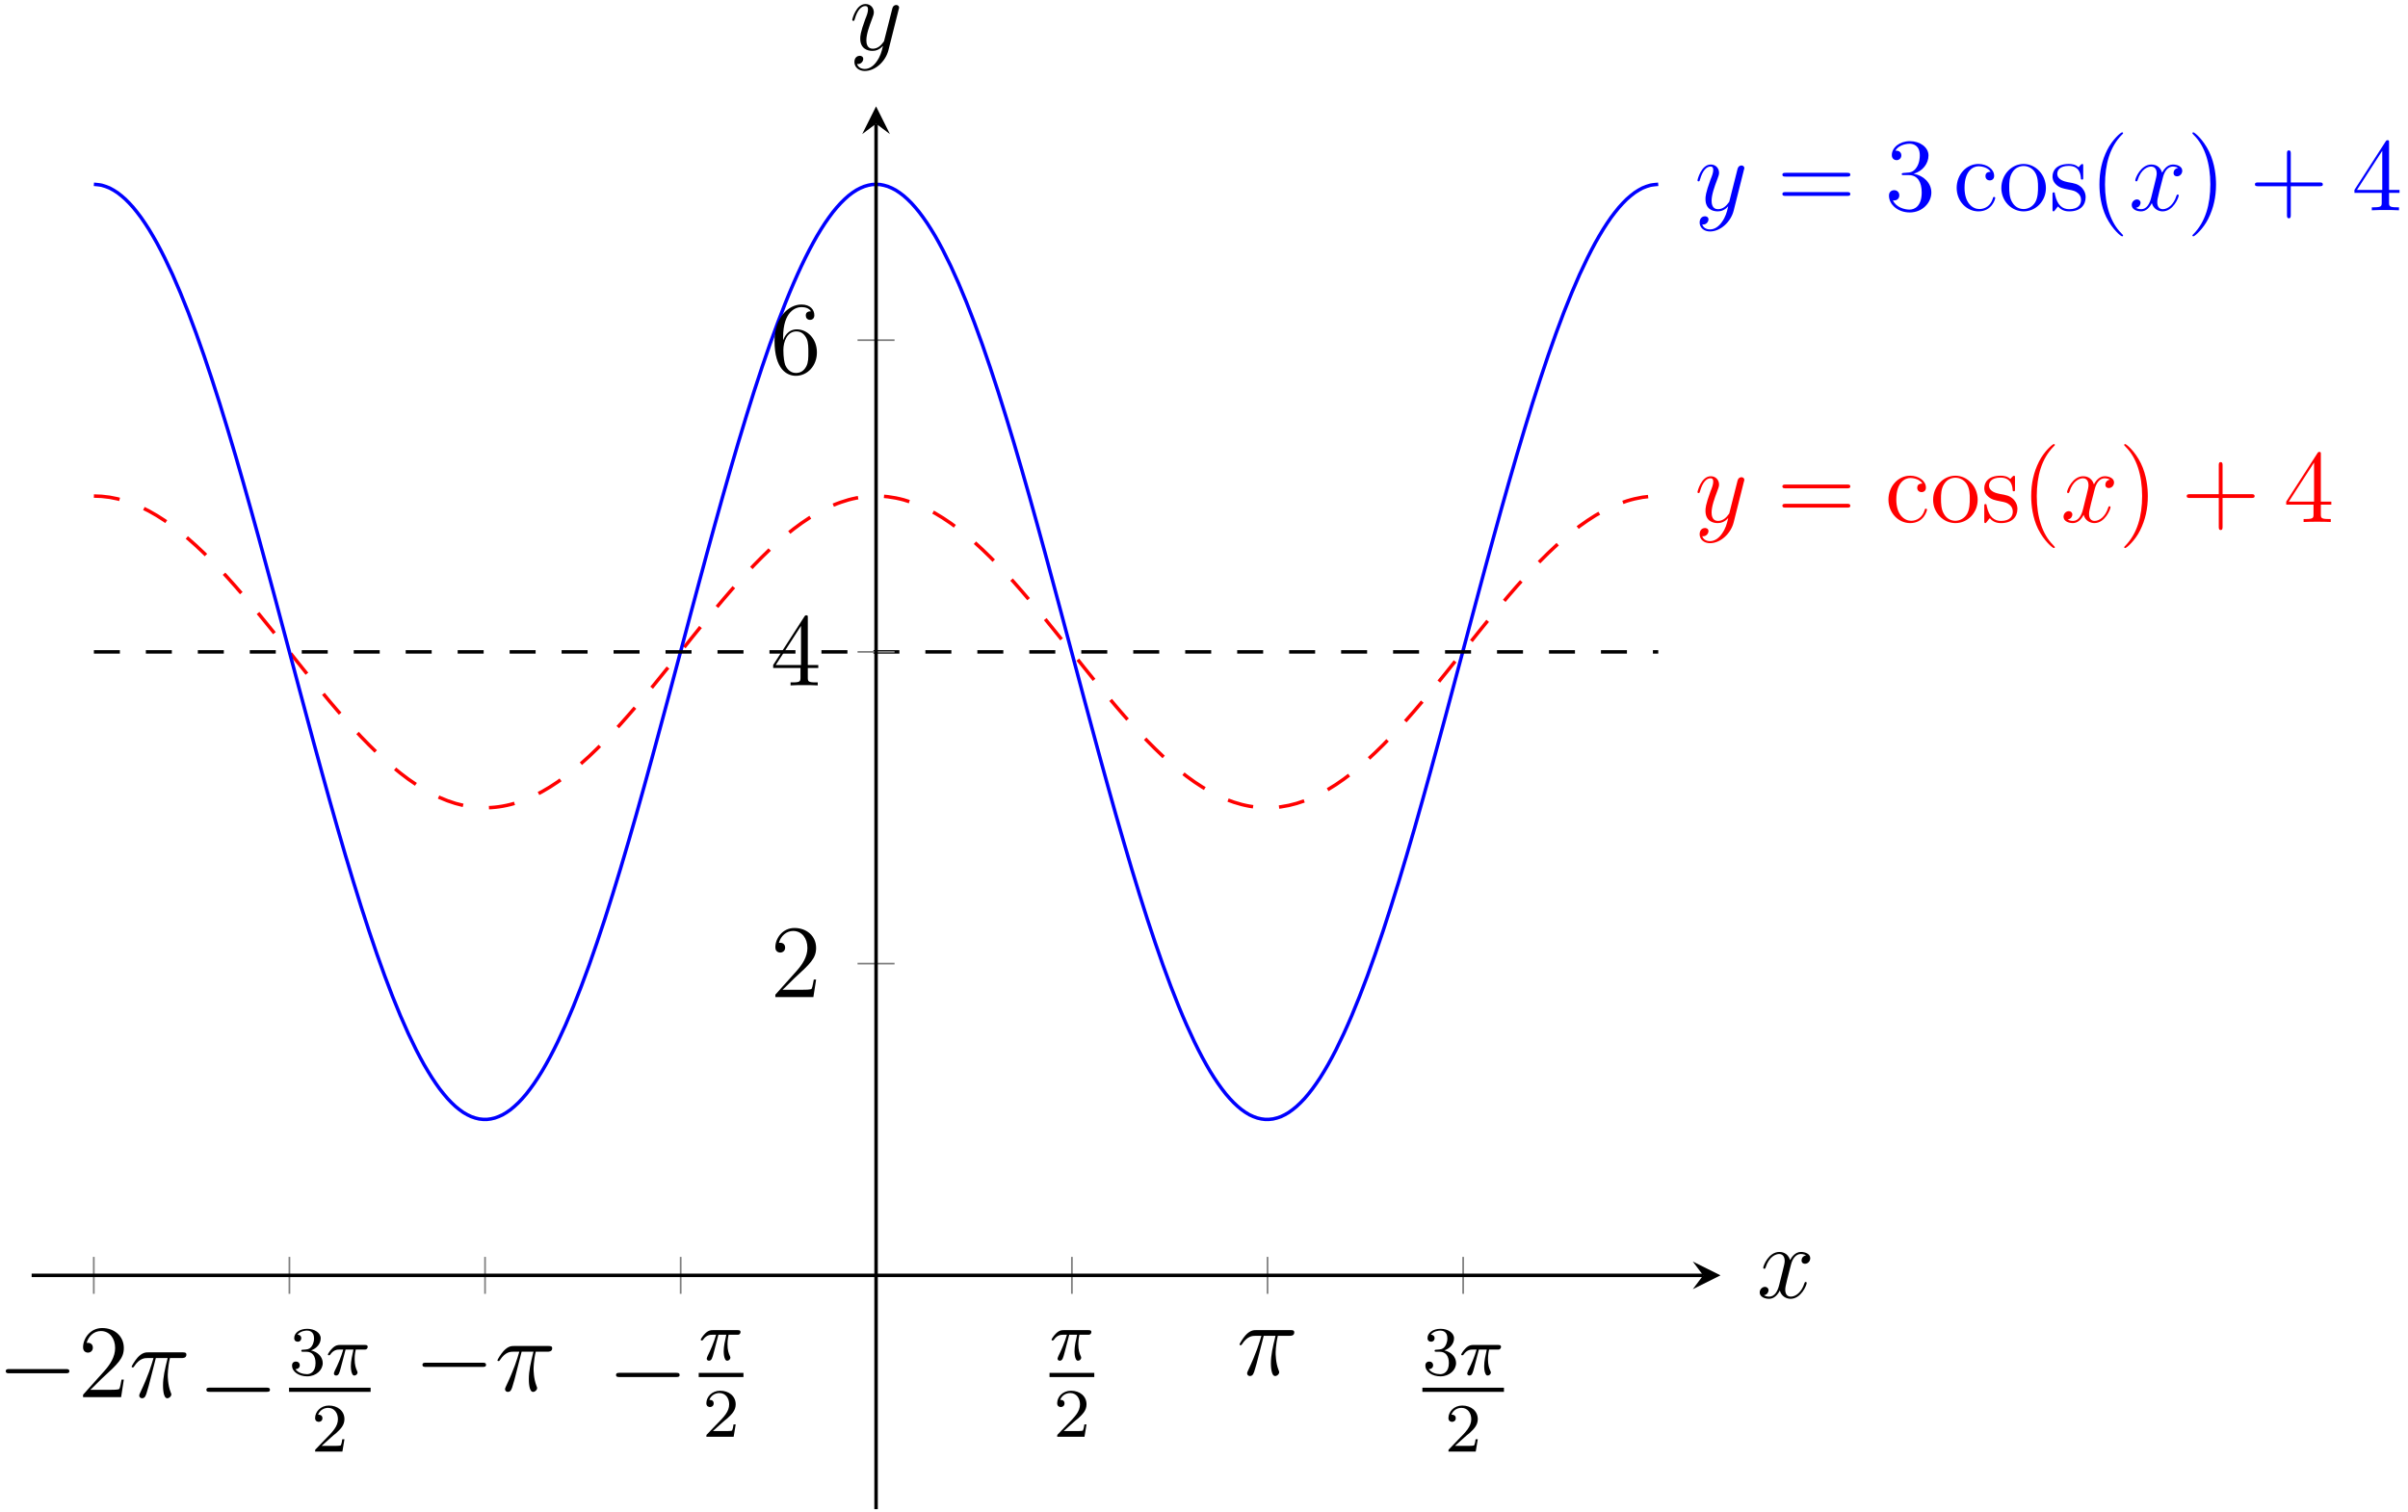 <?xml version="1.0" encoding="UTF-8"?>
<svg xmlns="http://www.w3.org/2000/svg" xmlns:xlink="http://www.w3.org/1999/xlink" width="277pt" height="174pt" viewBox="0 0 277 174" version="1.1">
<defs>
<g>
<symbol overflow="visible" id="glyph0-0">
<path style="stroke:none;" d=""/>
</symbol>
<symbol overflow="visible" id="glyph0-1">
<path style="stroke:none;" d="M 3.141 1.344 C 2.828 1.797 2.359 2.203 1.766 2.203 C 1.625 2.203 1.047 2.172 0.875 1.625 C 0.906 1.641 0.969 1.641 0.984 1.641 C 1.344 1.641 1.594 1.328 1.594 1.047 C 1.594 0.781 1.359 0.688 1.188 0.688 C 0.984 0.688 0.578 0.828 0.578 1.406 C 0.578 2.016 1.094 2.438 1.766 2.438 C 2.969 2.438 4.172 1.344 4.5 0.016 L 5.672 -4.656 C 5.688 -4.703 5.719 -4.781 5.719 -4.859 C 5.719 -5.031 5.562 -5.156 5.391 -5.156 C 5.281 -5.156 5.031 -5.109 4.938 -4.75 L 4.047 -1.234 C 4 -1.016 4 -0.984 3.891 -0.859 C 3.656 -0.531 3.266 -0.125 2.688 -0.125 C 2.016 -0.125 1.953 -0.781 1.953 -1.094 C 1.953 -1.781 2.281 -2.703 2.609 -3.562 C 2.734 -3.906 2.812 -4.078 2.812 -4.312 C 2.812 -4.812 2.453 -5.266 1.859 -5.266 C 0.766 -5.266 0.328 -3.531 0.328 -3.438 C 0.328 -3.391 0.375 -3.328 0.453 -3.328 C 0.562 -3.328 0.578 -3.375 0.625 -3.547 C 0.906 -4.547 1.359 -5.031 1.828 -5.031 C 1.938 -5.031 2.141 -5.031 2.141 -4.641 C 2.141 -4.328 2.016 -3.984 1.828 -3.531 C 1.25 -1.953 1.25 -1.562 1.25 -1.281 C 1.25 -0.141 2.062 0.125 2.656 0.125 C 3 0.125 3.438 0.016 3.844 -0.438 L 3.859 -0.422 C 3.688 0.281 3.562 0.75 3.141 1.344 Z M 3.141 1.344 "/>
</symbol>
<symbol overflow="visible" id="glyph0-2">
<path style="stroke:none;" d="M 5.672 -4.875 C 5.281 -4.812 5.141 -4.516 5.141 -4.297 C 5.141 -4 5.359 -3.906 5.531 -3.906 C 5.891 -3.906 6.141 -4.219 6.141 -4.547 C 6.141 -5.047 5.562 -5.266 5.062 -5.266 C 4.344 -5.266 3.938 -4.547 3.828 -4.328 C 3.547 -5.219 2.812 -5.266 2.594 -5.266 C 1.375 -5.266 0.734 -3.703 0.734 -3.438 C 0.734 -3.391 0.781 -3.328 0.859 -3.328 C 0.953 -3.328 0.984 -3.406 1 -3.453 C 1.406 -4.781 2.219 -5.031 2.562 -5.031 C 3.094 -5.031 3.203 -4.531 3.203 -4.25 C 3.203 -3.984 3.125 -3.703 2.984 -3.125 L 2.578 -1.5 C 2.406 -0.781 2.062 -0.125 1.422 -0.125 C 1.359 -0.125 1.062 -0.125 0.812 -0.281 C 1.25 -0.359 1.344 -0.719 1.344 -0.859 C 1.344 -1.094 1.156 -1.25 0.938 -1.25 C 0.641 -1.25 0.328 -0.984 0.328 -0.609 C 0.328 -0.109 0.891 0.125 1.406 0.125 C 1.984 0.125 2.391 -0.328 2.641 -0.828 C 2.828 -0.125 3.438 0.125 3.875 0.125 C 5.094 0.125 5.734 -1.453 5.734 -1.703 C 5.734 -1.766 5.688 -1.812 5.625 -1.812 C 5.516 -1.812 5.5 -1.75 5.469 -1.656 C 5.141 -0.609 4.453 -0.125 3.906 -0.125 C 3.484 -0.125 3.266 -0.438 3.266 -0.922 C 3.266 -1.188 3.312 -1.375 3.5 -2.156 L 3.922 -3.797 C 4.094 -4.5 4.5 -5.031 5.062 -5.031 C 5.078 -5.031 5.422 -5.031 5.672 -4.875 Z M 5.672 -4.875 "/>
</symbol>
<symbol overflow="visible" id="glyph0-3">
<path style="stroke:none;" d="M 3.094 -4.5 L 4.453 -4.5 C 4.125 -3.172 3.922 -2.297 3.922 -1.344 C 3.922 -1.172 3.922 0.125 4.406 0.125 C 4.656 0.125 4.875 -0.109 4.875 -0.312 C 4.875 -0.375 4.875 -0.391 4.797 -0.578 C 4.469 -1.406 4.469 -2.422 4.469 -2.516 C 4.469 -2.578 4.469 -3.438 4.719 -4.5 L 6.062 -4.5 C 6.219 -4.5 6.609 -4.5 6.609 -4.891 C 6.609 -5.156 6.391 -5.156 6.172 -5.156 L 2.234 -5.156 C 1.953 -5.156 1.547 -5.156 1 -4.562 C 0.688 -4.219 0.312 -3.578 0.312 -3.516 C 0.312 -3.438 0.375 -3.422 0.438 -3.422 C 0.531 -3.422 0.531 -3.453 0.594 -3.531 C 1.219 -4.5 1.844 -4.5 2.141 -4.5 L 2.828 -4.5 C 2.562 -3.609 2.266 -2.562 1.281 -0.484 C 1.188 -0.281 1.188 -0.266 1.188 -0.188 C 1.188 0.062 1.406 0.125 1.5 0.125 C 1.859 0.125 1.953 -0.188 2.094 -0.688 C 2.281 -1.297 2.281 -1.328 2.406 -1.812 Z M 3.094 -4.5 "/>
</symbol>
<symbol overflow="visible" id="glyph1-0">
<path style="stroke:none;" d=""/>
</symbol>
<symbol overflow="visible" id="glyph1-1">
<path style="stroke:none;" d="M 8.062 -3.875 C 8.234 -3.875 8.453 -3.875 8.453 -4.094 C 8.453 -4.312 8.25 -4.312 8.062 -4.312 L 1.031 -4.312 C 0.859 -4.312 0.641 -4.312 0.641 -4.094 C 0.641 -3.875 0.844 -3.875 1.031 -3.875 Z M 8.062 -1.656 C 8.234 -1.656 8.453 -1.656 8.453 -1.859 C 8.453 -2.094 8.25 -2.094 8.062 -2.094 L 1.031 -2.094 C 0.859 -2.094 0.641 -2.094 0.641 -1.875 C 0.641 -1.656 0.844 -1.656 1.031 -1.656 Z M 8.062 -1.656 "/>
</symbol>
<symbol overflow="visible" id="glyph1-2">
<path style="stroke:none;" d="M 4.328 -4.422 C 4.188 -4.422 3.734 -4.422 3.734 -3.938 C 3.734 -3.641 3.938 -3.438 4.234 -3.438 C 4.5 -3.438 4.734 -3.609 4.734 -3.953 C 4.734 -4.75 3.891 -5.328 2.922 -5.328 C 1.531 -5.328 0.422 -4.094 0.422 -2.578 C 0.422 -1.047 1.562 0.125 2.922 0.125 C 4.5 0.125 4.859 -1.312 4.859 -1.422 C 4.859 -1.531 4.766 -1.531 4.734 -1.531 C 4.625 -1.531 4.609 -1.5 4.578 -1.344 C 4.312 -0.5 3.672 -0.141 3.031 -0.141 C 2.297 -0.141 1.328 -0.781 1.328 -2.594 C 1.328 -4.578 2.344 -5.062 2.938 -5.062 C 3.391 -5.062 4.047 -4.891 4.328 -4.422 Z M 4.328 -4.422 "/>
</symbol>
<symbol overflow="visible" id="glyph1-3">
<path style="stroke:none;" d="M 5.484 -2.562 C 5.484 -4.094 4.312 -5.328 2.922 -5.328 C 1.5 -5.328 0.359 -4.062 0.359 -2.562 C 0.359 -1.031 1.547 0.125 2.922 0.125 C 4.328 0.125 5.484 -1.047 5.484 -2.562 Z M 2.922 -0.141 C 2.484 -0.141 1.953 -0.328 1.609 -0.922 C 1.281 -1.453 1.266 -2.156 1.266 -2.672 C 1.266 -3.125 1.266 -3.844 1.641 -4.391 C 1.969 -4.906 2.5 -5.094 2.922 -5.094 C 3.375 -5.094 3.891 -4.875 4.203 -4.406 C 4.578 -3.859 4.578 -3.109 4.578 -2.672 C 4.578 -2.25 4.578 -1.5 4.266 -0.938 C 3.938 -0.375 3.375 -0.141 2.922 -0.141 Z M 2.922 -0.141 "/>
</symbol>
<symbol overflow="visible" id="glyph1-4">
<path style="stroke:none;" d="M 3.922 -5.062 C 3.922 -5.266 3.922 -5.328 3.797 -5.328 C 3.703 -5.328 3.484 -5.062 3.391 -4.953 C 3.031 -5.266 2.656 -5.328 2.266 -5.328 C 0.828 -5.328 0.391 -4.547 0.391 -3.891 C 0.391 -3.75 0.391 -3.328 0.844 -2.922 C 1.234 -2.578 1.641 -2.5 2.188 -2.391 C 2.844 -2.266 3 -2.219 3.297 -1.984 C 3.516 -1.812 3.672 -1.547 3.672 -1.203 C 3.672 -0.688 3.375 -0.125 2.312 -0.125 C 1.531 -0.125 0.953 -0.578 0.688 -1.766 C 0.641 -1.984 0.641 -2 0.641 -2.016 C 0.609 -2.062 0.562 -2.062 0.531 -2.062 C 0.391 -2.062 0.391 -2 0.391 -1.781 L 0.391 -0.156 C 0.391 0.062 0.391 0.125 0.516 0.125 C 0.578 0.125 0.578 0.109 0.781 -0.141 C 0.844 -0.234 0.844 -0.25 1.031 -0.438 C 1.484 0.125 2.125 0.125 2.328 0.125 C 3.578 0.125 4.203 -0.578 4.203 -1.516 C 4.203 -2.156 3.812 -2.547 3.703 -2.656 C 3.281 -3.031 2.953 -3.094 2.156 -3.234 C 1.812 -3.312 0.938 -3.484 0.938 -4.203 C 0.938 -4.562 1.188 -5.109 2.266 -5.109 C 3.562 -5.109 3.641 -4 3.656 -3.641 C 3.672 -3.531 3.75 -3.531 3.797 -3.531 C 3.922 -3.531 3.922 -3.594 3.922 -3.812 Z M 3.922 -5.062 "/>
</symbol>
<symbol overflow="visible" id="glyph1-5">
<path style="stroke:none;" d="M 3.891 2.906 C 3.891 2.875 3.891 2.844 3.688 2.641 C 2.484 1.438 1.812 -0.531 1.812 -2.969 C 1.812 -5.297 2.375 -7.297 3.766 -8.703 C 3.891 -8.812 3.891 -8.828 3.891 -8.875 C 3.891 -8.938 3.828 -8.969 3.781 -8.969 C 3.625 -8.969 2.641 -8.109 2.062 -6.938 C 1.453 -5.719 1.172 -4.453 1.172 -2.969 C 1.172 -1.906 1.344 -0.484 1.953 0.781 C 2.672 2.219 3.641 3 3.781 3 C 3.828 3 3.891 2.969 3.891 2.906 Z M 3.891 2.906 "/>
</symbol>
<symbol overflow="visible" id="glyph1-6">
<path style="stroke:none;" d="M 3.375 -2.969 C 3.375 -3.891 3.25 -5.359 2.578 -6.75 C 1.875 -8.188 0.891 -8.969 0.766 -8.969 C 0.719 -8.969 0.656 -8.938 0.656 -8.875 C 0.656 -8.828 0.656 -8.812 0.859 -8.609 C 2.062 -7.406 2.719 -5.422 2.719 -2.984 C 2.719 -0.672 2.156 1.328 0.781 2.734 C 0.656 2.844 0.656 2.875 0.656 2.906 C 0.656 2.969 0.719 3 0.766 3 C 0.922 3 1.906 2.141 2.484 0.969 C 3.094 -0.25 3.375 -1.547 3.375 -2.969 Z M 3.375 -2.969 "/>
</symbol>
<symbol overflow="visible" id="glyph1-7">
<path style="stroke:none;" d="M 4.766 -2.766 L 8.062 -2.766 C 8.234 -2.766 8.453 -2.766 8.453 -2.969 C 8.453 -3.203 8.25 -3.203 8.062 -3.203 L 4.766 -3.203 L 4.766 -6.5 C 4.766 -6.672 4.766 -6.891 4.547 -6.891 C 4.328 -6.891 4.328 -6.688 4.328 -6.5 L 4.328 -3.203 L 1.031 -3.203 C 0.859 -3.203 0.641 -3.203 0.641 -2.984 C 0.641 -2.766 0.844 -2.766 1.031 -2.766 L 4.328 -2.766 L 4.328 0.531 C 4.328 0.703 4.328 0.922 4.547 0.922 C 4.766 0.922 4.766 0.719 4.766 0.531 Z M 4.766 -2.766 "/>
</symbol>
<symbol overflow="visible" id="glyph1-8">
<path style="stroke:none;" d="M 4.312 -7.781 C 4.312 -8.016 4.312 -8.062 4.141 -8.062 C 4.047 -8.062 4.016 -8.062 3.922 -7.922 L 0.328 -2.344 L 0.328 -2 L 3.469 -2 L 3.469 -0.906 C 3.469 -0.469 3.438 -0.344 2.562 -0.344 L 2.328 -0.344 L 2.328 0 C 2.609 -0.031 3.547 -0.031 3.891 -0.031 C 4.219 -0.031 5.172 -0.031 5.453 0 L 5.453 -0.344 L 5.219 -0.344 C 4.344 -0.344 4.312 -0.469 4.312 -0.906 L 4.312 -2 L 5.516 -2 L 5.516 -2.344 L 4.312 -2.344 Z M 3.531 -6.844 L 3.531 -2.344 L 0.625 -2.344 Z M 3.531 -6.844 "/>
</symbol>
<symbol overflow="visible" id="glyph1-9">
<path style="stroke:none;" d="M 2.203 -4.297 C 2 -4.281 1.953 -4.266 1.953 -4.156 C 1.953 -4.047 2.016 -4.047 2.219 -4.047 L 2.766 -4.047 C 3.797 -4.047 4.25 -3.203 4.25 -2.062 C 4.25 -0.484 3.438 -0.078 2.844 -0.078 C 2.266 -0.078 1.297 -0.344 0.938 -1.141 C 1.328 -1.078 1.672 -1.297 1.672 -1.719 C 1.672 -2.062 1.422 -2.312 1.094 -2.312 C 0.797 -2.312 0.484 -2.141 0.484 -1.688 C 0.484 -0.625 1.547 0.25 2.875 0.25 C 4.297 0.25 5.359 -0.844 5.359 -2.047 C 5.359 -3.141 4.469 -4 3.328 -4.203 C 4.359 -4.5 5.031 -5.375 5.031 -6.312 C 5.031 -7.25 4.047 -7.953 2.891 -7.953 C 1.703 -7.953 0.812 -7.219 0.812 -6.344 C 0.812 -5.875 1.188 -5.766 1.359 -5.766 C 1.609 -5.766 1.906 -5.953 1.906 -6.312 C 1.906 -6.688 1.609 -6.859 1.344 -6.859 C 1.281 -6.859 1.25 -6.859 1.219 -6.844 C 1.672 -7.656 2.797 -7.656 2.859 -7.656 C 3.25 -7.656 4.031 -7.484 4.031 -6.312 C 4.031 -6.078 4 -5.422 3.641 -4.906 C 3.281 -4.375 2.875 -4.344 2.562 -4.328 Z M 2.203 -4.297 "/>
</symbol>
<symbol overflow="visible" id="glyph1-10">
<path style="stroke:none;" d="M 5.266 -2.016 L 5 -2.016 C 4.953 -1.812 4.859 -1.141 4.75 -0.953 C 4.656 -0.844 3.984 -0.844 3.625 -0.844 L 1.406 -0.844 C 1.734 -1.125 2.469 -1.891 2.766 -2.172 C 4.594 -3.844 5.266 -4.469 5.266 -5.656 C 5.266 -7.031 4.172 -7.953 2.781 -7.953 C 1.406 -7.953 0.578 -6.766 0.578 -5.734 C 0.578 -5.125 1.109 -5.125 1.141 -5.125 C 1.406 -5.125 1.703 -5.312 1.703 -5.688 C 1.703 -6.031 1.484 -6.25 1.141 -6.25 C 1.047 -6.25 1.016 -6.25 0.984 -6.234 C 1.203 -7.047 1.859 -7.609 2.625 -7.609 C 3.641 -7.609 4.266 -6.75 4.266 -5.656 C 4.266 -4.641 3.688 -3.75 3 -2.984 L 0.578 -0.281 L 0.578 0 L 4.953 0 Z M 5.266 -2.016 "/>
</symbol>
<symbol overflow="visible" id="glyph1-11">
<path style="stroke:none;" d="M 1.469 -4.156 C 1.469 -7.188 2.938 -7.656 3.578 -7.656 C 4.016 -7.656 4.453 -7.531 4.672 -7.172 C 4.531 -7.172 4.078 -7.172 4.078 -6.688 C 4.078 -6.422 4.25 -6.188 4.562 -6.188 C 4.859 -6.188 5.062 -6.375 5.062 -6.719 C 5.062 -7.344 4.609 -7.953 3.578 -7.953 C 2.062 -7.953 0.484 -6.406 0.484 -3.781 C 0.484 -0.484 1.922 0.25 2.938 0.25 C 4.25 0.25 5.359 -0.891 5.359 -2.438 C 5.359 -4.031 4.25 -5.094 3.047 -5.094 C 1.984 -5.094 1.594 -4.172 1.469 -3.844 Z M 2.938 -0.078 C 2.188 -0.078 1.828 -0.734 1.719 -0.984 C 1.609 -1.297 1.5 -1.891 1.5 -2.719 C 1.5 -3.672 1.922 -4.859 3 -4.859 C 3.656 -4.859 4 -4.406 4.188 -4 C 4.375 -3.562 4.375 -2.969 4.375 -2.453 C 4.375 -1.844 4.375 -1.297 4.141 -0.844 C 3.844 -0.281 3.422 -0.078 2.938 -0.078 Z M 2.938 -0.078 "/>
</symbol>
<symbol overflow="visible" id="glyph2-0">
<path style="stroke:none;" d=""/>
</symbol>
<symbol overflow="visible" id="glyph2-1">
<path style="stroke:none;" d="M 7.875 -2.75 C 8.078 -2.75 8.297 -2.75 8.297 -2.984 C 8.297 -3.234 8.078 -3.234 7.875 -3.234 L 1.406 -3.234 C 1.203 -3.234 0.984 -3.234 0.984 -2.984 C 0.984 -2.75 1.203 -2.75 1.406 -2.75 Z M 7.875 -2.75 "/>
</symbol>
<symbol overflow="visible" id="glyph3-0">
<path style="stroke:none;" d=""/>
</symbol>
<symbol overflow="visible" id="glyph3-1">
<path style="stroke:none;" d="M 2.016 -2.656 C 2.641 -2.656 3.047 -2.203 3.047 -1.359 C 3.047 -0.359 2.484 -0.078 2.062 -0.078 C 1.625 -0.078 1.016 -0.234 0.734 -0.656 C 1.031 -0.656 1.234 -0.844 1.234 -1.094 C 1.234 -1.359 1.047 -1.531 0.781 -1.531 C 0.578 -1.531 0.344 -1.406 0.344 -1.078 C 0.344 -0.328 1.156 0.172 2.078 0.172 C 3.125 0.172 3.875 -0.562 3.875 -1.359 C 3.875 -2.031 3.344 -2.625 2.531 -2.812 C 3.156 -3.031 3.641 -3.562 3.641 -4.203 C 3.641 -4.844 2.922 -5.297 2.094 -5.297 C 1.234 -5.297 0.594 -4.844 0.594 -4.234 C 0.594 -3.938 0.781 -3.812 1 -3.812 C 1.25 -3.812 1.406 -3.984 1.406 -4.219 C 1.406 -4.516 1.141 -4.625 0.969 -4.625 C 1.312 -5.062 1.922 -5.094 2.062 -5.094 C 2.266 -5.094 2.875 -5.031 2.875 -4.203 C 2.875 -3.656 2.641 -3.312 2.531 -3.188 C 2.297 -2.938 2.109 -2.922 1.625 -2.891 C 1.469 -2.891 1.406 -2.875 1.406 -2.766 C 1.406 -2.656 1.484 -2.656 1.625 -2.656 Z M 2.016 -2.656 "/>
</symbol>
<symbol overflow="visible" id="glyph3-2">
<path style="stroke:none;" d="M 2.25 -1.625 C 2.375 -1.75 2.703 -2.016 2.844 -2.125 C 3.328 -2.578 3.797 -3.016 3.797 -3.734 C 3.797 -4.688 3 -5.297 2.016 -5.297 C 1.047 -5.297 0.422 -4.578 0.422 -3.859 C 0.422 -3.469 0.734 -3.422 0.844 -3.422 C 1.016 -3.422 1.266 -3.531 1.266 -3.844 C 1.266 -4.25 0.859 -4.25 0.766 -4.25 C 1 -4.844 1.531 -5.031 1.922 -5.031 C 2.656 -5.031 3.047 -4.406 3.047 -3.734 C 3.047 -2.906 2.469 -2.297 1.516 -1.344 L 0.516 -0.297 C 0.422 -0.219 0.422 -0.203 0.422 0 L 3.562 0 L 3.797 -1.422 L 3.547 -1.422 C 3.531 -1.266 3.469 -0.875 3.375 -0.719 C 3.328 -0.656 2.719 -0.656 2.594 -0.656 L 1.172 -0.656 Z M 2.25 -1.625 "/>
</symbol>
<symbol overflow="visible" id="glyph4-0">
<path style="stroke:none;" d=""/>
</symbol>
<symbol overflow="visible" id="glyph4-1">
<path style="stroke:none;" d="M 2.266 -2.906 L 3.172 -2.906 C 3.016 -2.188 2.875 -1.594 2.875 -1 C 2.875 -0.953 2.875 -0.609 2.953 -0.312 C 3.062 0.016 3.141 0.078 3.281 0.078 C 3.453 0.078 3.641 -0.078 3.641 -0.266 C 3.641 -0.312 3.641 -0.328 3.609 -0.406 C 3.438 -0.766 3.312 -1.156 3.312 -1.812 C 3.312 -1.984 3.312 -2.328 3.438 -2.906 L 4.406 -2.906 C 4.531 -2.906 4.609 -2.906 4.688 -2.969 C 4.797 -3.062 4.812 -3.156 4.812 -3.219 C 4.812 -3.438 4.609 -3.438 4.484 -3.438 L 1.609 -3.438 C 1.438 -3.438 1.125 -3.438 0.734 -3.047 C 0.453 -2.766 0.234 -2.406 0.234 -2.344 C 0.234 -2.266 0.281 -2.25 0.344 -2.25 C 0.438 -2.25 0.453 -2.266 0.5 -2.328 C 0.891 -2.906 1.359 -2.906 1.531 -2.906 L 2 -2.906 C 1.766 -2.062 1.344 -1.094 1.047 -0.516 C 1 -0.391 0.922 -0.234 0.922 -0.172 C 0.922 0 1.047 0.078 1.172 0.078 C 1.484 0.078 1.562 -0.219 1.734 -0.875 Z M 2.266 -2.906 "/>
</symbol>
</g>
</defs>
<g id="surface1">
<path style="fill:none;stroke-width:0.399;stroke-linecap:butt;stroke-linejoin:miter;stroke:rgb(100%,0%,0%);stroke-opacity:1;stroke-dasharray:2.989,2.989;stroke-miterlimit:10;" d="M 7.162 116.558 C 7.162 116.558 7.814 116.542 8.064 116.523 C 8.314 116.503 8.716 116.456 8.97 116.417 C 9.22 116.378 9.623 116.296 9.873 116.237 C 10.123 116.179 10.525 116.069 10.779 115.991 C 11.029 115.913 11.431 115.769 11.681 115.671 C 11.931 115.577 12.334 115.401 12.588 115.288 C 12.838 115.171 13.24 114.968 13.49 114.835 C 13.74 114.702 14.142 114.472 14.396 114.319 C 14.646 114.167 15.049 113.909 15.299 113.741 C 15.549 113.569 15.951 113.288 16.205 113.101 C 16.455 112.917 16.857 112.605 17.107 112.405 C 17.357 112.202 17.759 111.866 18.013 111.651 C 18.263 111.437 18.666 111.077 18.916 110.851 C 19.166 110.62 19.568 110.237 19.822 109.995 C 20.072 109.753 20.474 109.355 20.724 109.097 C 20.974 108.843 21.377 108.425 21.631 108.159 C 21.881 107.894 22.283 107.456 22.533 107.183 C 22.783 106.905 23.185 106.456 23.439 106.171 C 23.689 105.886 24.091 105.421 24.341 105.128 C 24.591 104.835 24.994 104.358 25.244 104.062 C 25.498 103.761 25.9 103.276 26.15 102.972 C 26.4 102.667 26.802 102.175 27.052 101.866 C 27.306 101.558 27.709 101.058 27.959 100.745 C 28.209 100.433 28.611 99.933 28.861 99.616 C 29.115 99.304 29.517 98.8 29.767 98.487 C 30.017 98.171 30.42 97.667 30.67 97.355 C 30.924 97.042 31.326 96.542 31.576 96.23 C 31.826 95.917 32.228 95.421 32.478 95.112 C 32.732 94.804 33.134 94.312 33.384 94.011 C 33.634 93.706 34.037 93.222 34.287 92.925 C 34.541 92.628 34.943 92.155 35.193 91.862 C 35.443 91.573 35.845 91.112 36.095 90.831 C 36.349 90.546 36.752 90.101 37.002 89.827 C 37.252 89.554 37.654 89.12 37.904 88.858 C 38.158 88.593 38.56 88.179 38.81 87.929 C 39.06 87.675 39.463 87.28 39.713 87.042 C 39.966 86.8 40.369 86.429 40.619 86.202 C 40.869 85.976 41.271 85.624 41.521 85.409 C 41.775 85.198 42.177 84.87 42.427 84.671 C 42.677 84.476 43.08 84.171 43.33 83.987 C 43.584 83.808 43.986 83.53 44.236 83.366 C 44.486 83.198 44.888 82.948 45.138 82.8 C 45.392 82.651 45.795 82.429 46.045 82.3 C 46.295 82.171 46.697 81.976 46.947 81.866 C 47.201 81.753 47.603 81.589 47.853 81.495 C 48.103 81.405 48.506 81.269 48.756 81.194 C 49.009 81.124 49.412 81.019 49.662 80.964 C 49.912 80.909 50.314 80.839 50.564 80.804 C 50.818 80.773 51.22 80.73 51.47 80.718 C 51.72 80.702 52.123 80.694 52.373 80.698 C 52.627 80.702 53.029 80.726 53.279 80.753 C 53.529 80.776 53.931 80.831 54.181 80.878 C 54.435 80.921 54.838 81.007 55.088 81.073 C 55.338 81.136 55.74 81.253 55.99 81.339 C 56.244 81.421 56.646 81.569 56.896 81.671 C 57.146 81.773 57.548 81.952 57.798 82.073 C 58.052 82.194 58.455 82.405 58.705 82.542 C 58.955 82.683 59.357 82.917 59.607 83.073 C 59.861 83.23 60.263 83.495 60.513 83.667 C 60.763 83.843 61.166 84.132 61.416 84.323 C 61.67 84.511 62.072 84.827 62.322 85.034 C 62.572 85.237 62.974 85.577 63.224 85.8 C 63.478 86.019 63.881 86.382 64.131 86.612 C 64.381 86.847 64.783 87.233 65.033 87.48 C 65.287 87.726 65.689 88.128 65.939 88.386 C 66.189 88.644 66.591 89.069 66.841 89.335 C 67.095 89.605 67.498 90.046 67.748 90.323 C 67.998 90.601 68.4 91.054 68.65 91.343 C 68.904 91.628 69.306 92.097 69.556 92.39 C 69.806 92.687 70.209 93.163 70.459 93.464 C 70.713 93.765 71.115 94.253 71.365 94.558 C 71.615 94.862 72.017 95.358 72.267 95.667 C 72.521 95.98 72.924 96.48 73.174 96.788 C 73.424 97.101 73.826 97.605 74.076 97.921 C 74.33 98.233 74.732 98.737 74.982 99.05 C 75.232 99.366 75.634 99.87 75.884 100.183 C 76.138 100.495 76.541 100.995 76.791 101.304 C 77.041 101.616 77.443 102.112 77.693 102.421 C 77.947 102.726 78.349 103.214 78.599 103.519 C 78.849 103.819 79.252 104.3 79.502 104.597 C 79.756 104.894 80.158 105.362 80.408 105.651 C 80.658 105.941 81.06 106.398 81.31 106.679 C 81.56 106.96 81.966 107.401 82.216 107.675 C 82.466 107.944 82.869 108.374 83.119 108.632 C 83.369 108.894 83.775 109.304 84.025 109.55 C 84.275 109.8 84.677 110.191 84.927 110.429 C 85.177 110.663 85.584 111.034 85.834 111.257 C 86.084 111.48 86.486 111.827 86.736 112.034 C 86.986 112.241 87.388 112.566 87.642 112.761 C 87.892 112.952 88.295 113.249 88.545 113.429 C 88.795 113.605 89.197 113.874 89.451 114.038 C 89.701 114.198 90.103 114.441 90.353 114.585 C 90.603 114.73 91.006 114.944 91.259 115.069 C 91.509 115.194 91.912 115.382 92.162 115.487 C 92.412 115.597 92.814 115.753 93.068 115.839 C 93.318 115.929 93.72 116.054 93.97 116.124 C 94.22 116.191 94.623 116.288 94.877 116.335 C 95.127 116.386 95.529 116.448 95.779 116.48 C 96.029 116.507 96.431 116.542 96.685 116.55 C 96.935 116.562 97.338 116.562 97.588 116.55 C 97.838 116.542 98.24 116.507 98.494 116.48 C 98.744 116.448 99.146 116.386 99.396 116.335 C 99.646 116.288 100.049 116.191 100.302 116.124 C 100.552 116.054 100.955 115.929 101.205 115.839 C 101.455 115.753 101.857 115.597 102.111 115.487 C 102.361 115.382 102.763 115.194 103.013 115.069 C 103.263 114.944 103.666 114.73 103.92 114.585 C 104.17 114.441 104.572 114.198 104.822 114.038 C 105.072 113.878 105.474 113.605 105.728 113.429 C 105.978 113.253 106.381 112.952 106.631 112.761 C 106.881 112.566 107.283 112.245 107.537 112.034 C 107.787 111.827 108.189 111.48 108.439 111.257 C 108.689 111.034 109.091 110.667 109.345 110.429 C 109.595 110.194 109.998 109.804 110.248 109.554 C 110.498 109.304 110.9 108.894 111.154 108.636 C 111.404 108.374 111.806 107.948 112.056 107.675 C 112.306 107.405 112.709 106.96 112.963 106.683 C 113.213 106.401 113.615 105.944 113.865 105.655 C 114.115 105.366 114.517 104.894 114.771 104.597 C 115.021 104.304 115.424 103.823 115.674 103.519 C 115.924 103.218 116.326 102.73 116.58 102.421 C 116.83 102.112 117.232 101.62 117.482 101.308 C 117.732 100.999 118.134 100.495 118.388 100.183 C 118.638 99.87 119.041 99.366 119.291 99.054 C 119.541 98.737 119.943 98.233 120.197 97.921 C 120.447 97.608 120.849 97.105 121.099 96.792 C 121.349 96.48 121.752 95.98 122.006 95.671 C 122.256 95.362 122.658 94.866 122.908 94.562 C 123.158 94.253 123.56 93.769 123.814 93.468 C 124.064 93.167 124.466 92.687 124.716 92.394 C 124.966 92.097 125.369 91.632 125.623 91.343 C 125.873 91.058 126.275 90.605 126.525 90.323 C 126.775 90.046 127.177 89.605 127.431 89.339 C 127.681 89.069 128.084 88.648 128.334 88.39 C 128.584 88.132 128.986 87.726 129.24 87.48 C 129.49 87.233 129.892 86.851 130.142 86.616 C 130.392 86.382 130.795 86.019 131.048 85.8 C 131.298 85.581 131.701 85.241 131.951 85.034 C 132.201 84.831 132.603 84.511 132.857 84.323 C 133.107 84.136 133.509 83.843 133.759 83.671 C 134.009 83.495 134.412 83.233 134.666 83.077 C 134.916 82.921 135.318 82.683 135.568 82.542 C 135.818 82.405 136.22 82.194 136.474 82.077 C 136.724 81.956 137.127 81.776 137.377 81.671 C 137.627 81.569 138.029 81.421 138.283 81.339 C 138.533 81.257 138.935 81.136 139.185 81.073 C 139.435 81.007 139.838 80.921 140.088 80.878 C 140.341 80.831 140.744 80.776 140.994 80.753 C 141.244 80.726 141.646 80.702 141.896 80.698 C 142.15 80.694 142.552 80.702 142.802 80.718 C 143.052 80.73 143.455 80.769 143.709 80.804 C 143.959 80.839 144.361 80.909 144.611 80.964 C 144.861 81.019 145.263 81.124 145.513 81.194 C 145.767 81.269 146.17 81.401 146.42 81.495 C 146.67 81.589 147.072 81.753 147.322 81.866 C 147.576 81.976 147.978 82.171 148.228 82.3 C 148.478 82.429 148.881 82.651 149.131 82.8 C 149.384 82.948 149.787 83.198 150.037 83.362 C 150.287 83.526 150.689 83.808 150.939 83.987 C 151.193 84.167 151.595 84.472 151.845 84.671 C 152.095 84.866 152.498 85.198 152.748 85.409 C 153.002 85.62 153.404 85.972 153.654 86.198 C 153.904 86.425 154.306 86.8 154.556 87.038 C 154.81 87.28 155.213 87.675 155.463 87.925 C 155.713 88.179 156.115 88.593 156.365 88.855 C 156.619 89.12 157.021 89.55 157.271 89.823 C 157.521 90.097 157.923 90.546 158.173 90.827 C 158.427 91.108 158.83 91.569 159.08 91.862 C 159.33 92.151 159.732 92.624 159.982 92.925 C 160.236 93.222 160.638 93.702 160.888 94.007 C 161.138 94.312 161.541 94.804 161.791 95.108 C 162.045 95.417 162.447 95.917 162.697 96.226 C 162.947 96.538 163.349 97.038 163.599 97.355 C 163.853 97.667 164.256 98.171 164.506 98.483 C 164.756 98.796 165.158 99.304 165.408 99.616 C 165.662 99.929 166.064 100.433 166.314 100.745 C 166.564 101.054 166.966 101.554 167.216 101.862 C 167.47 102.171 167.873 102.663 168.123 102.968 C 168.373 103.273 168.775 103.761 169.025 104.058 C 169.279 104.358 169.681 104.835 169.931 105.128 C 170.181 105.417 170.584 105.882 170.834 106.167 C 171.088 106.452 171.49 106.905 171.74 107.179 C 171.99 107.456 172.392 107.89 172.642 108.159 C 172.896 108.425 173.298 108.843 173.548 109.097 C 173.798 109.351 174.201 109.753 174.451 109.995 C 174.705 110.237 175.107 110.616 175.357 110.847 C 175.607 111.077 176.009 111.437 176.259 111.651 C 176.513 111.866 176.916 112.202 177.166 112.401 C 177.416 112.605 177.818 112.913 178.068 113.101 C 178.322 113.284 178.724 113.569 178.974 113.737 C 179.224 113.909 179.627 114.167 179.877 114.319 C 180.131 114.472 180.533 114.698 180.783 114.835 C 181.033 114.968 181.435 115.171 181.685 115.288 C 181.939 115.401 182.341 115.573 182.591 115.671 C 182.841 115.769 183.244 115.909 183.494 115.987 C 183.748 116.069 184.15 116.179 184.4 116.237 C 184.65 116.296 185.052 116.378 185.302 116.417 C 185.556 116.456 185.959 116.503 186.209 116.523 C 186.459 116.542 187.111 116.558 187.111 116.558 " transform="matrix(1,0,0,-1,3.639,173.628)"/>
<path style="fill:none;stroke-width:0.399;stroke-linecap:butt;stroke-linejoin:miter;stroke:rgb(0%,0%,100%);stroke-opacity:1;stroke-miterlimit:10;" d="M 7.162 152.425 C 7.162 152.425 7.814 152.374 8.064 152.315 C 8.314 152.253 8.716 152.112 8.97 151.995 C 9.22 151.874 9.623 151.636 9.873 151.46 C 10.123 151.28 10.525 150.952 10.779 150.714 C 11.029 150.48 11.431 150.058 11.681 149.765 C 11.931 149.472 12.334 148.956 12.588 148.605 C 12.838 148.257 13.24 147.655 13.49 147.253 C 13.74 146.847 14.142 146.159 14.396 145.702 C 14.646 145.249 15.049 144.472 15.299 143.964 C 15.549 143.456 15.951 142.605 16.205 142.05 C 16.455 141.491 16.857 140.562 17.107 139.956 C 17.357 139.355 17.759 138.351 18.013 137.702 C 18.263 137.054 18.666 135.983 18.916 135.292 C 19.166 134.605 19.568 133.464 19.822 132.733 C 20.072 132.007 20.474 130.804 20.724 130.042 C 20.974 129.276 21.377 128.019 21.631 127.222 C 21.881 126.425 22.283 125.116 22.533 124.288 C 22.783 123.46 23.185 122.108 23.439 121.257 C 23.689 120.401 24.091 119.007 24.341 118.132 C 24.591 117.253 24.994 115.827 25.244 114.929 C 25.498 114.03 25.9 112.573 26.15 111.659 C 26.4 110.745 26.802 109.265 27.052 108.339 C 27.306 107.413 27.709 105.917 27.959 104.983 C 28.209 104.046 28.611 102.538 28.861 101.597 C 29.115 100.659 29.517 99.148 29.767 98.202 C 30.017 97.261 30.42 95.749 30.67 94.812 C 30.924 93.87 31.326 92.366 31.576 91.433 C 31.826 90.499 32.228 89.007 32.478 88.081 C 32.732 87.159 33.134 85.683 33.384 84.773 C 33.634 83.862 34.037 82.417 34.287 81.523 C 34.541 80.628 34.943 79.21 35.193 78.335 C 35.443 77.464 35.845 76.081 36.095 75.233 C 36.349 74.386 36.752 73.046 37.002 72.222 C 37.252 71.401 37.654 70.105 37.904 69.316 C 38.158 68.526 38.56 67.288 38.81 66.53 C 39.06 65.776 39.463 64.589 39.713 63.87 C 39.966 63.151 40.369 62.026 40.619 61.347 C 40.869 60.667 41.271 59.612 41.521 58.976 C 41.775 58.339 42.177 57.351 42.427 56.761 C 42.677 56.167 43.08 55.257 43.33 54.714 C 43.584 54.167 43.986 53.335 44.236 52.839 C 44.486 52.343 44.888 51.589 45.138 51.148 C 45.392 50.706 45.795 50.038 46.045 49.648 C 46.295 49.257 46.697 48.675 46.947 48.339 C 47.201 48.007 47.603 47.515 47.853 47.233 C 48.103 46.956 48.506 46.554 48.756 46.335 C 49.009 46.112 49.412 45.804 49.662 45.64 C 49.912 45.48 50.314 45.265 50.564 45.163 C 50.818 45.058 51.22 44.937 51.47 44.894 C 51.72 44.851 52.123 44.823 52.373 44.839 C 52.627 44.855 53.029 44.925 53.279 45.003 C 53.529 45.077 53.931 45.241 54.181 45.374 C 54.435 45.507 54.838 45.769 55.088 45.96 C 55.338 46.155 55.74 46.511 55.99 46.757 C 56.244 47.007 56.646 47.452 56.896 47.761 C 57.146 48.066 57.548 48.605 57.798 48.968 C 58.052 49.331 58.455 49.956 58.705 50.374 C 58.955 50.788 59.357 51.499 59.607 51.968 C 59.861 52.437 60.263 53.233 60.513 53.753 C 60.763 54.269 61.166 55.144 61.416 55.71 C 61.67 56.28 62.072 57.23 62.322 57.847 C 62.572 58.46 62.974 59.483 63.224 60.14 C 63.478 60.8 63.881 61.89 64.131 62.589 C 64.381 63.288 64.783 64.444 65.033 65.183 C 65.287 65.917 65.689 67.132 65.939 67.905 C 66.189 68.679 66.591 69.948 66.841 70.753 C 67.095 71.558 67.498 72.878 67.748 73.714 C 67.998 74.55 68.4 75.909 68.65 76.773 C 68.904 77.632 69.306 79.034 69.556 79.917 C 69.806 80.8 70.209 82.237 70.459 83.136 C 70.713 84.038 71.115 85.503 71.365 86.421 C 71.615 87.335 72.017 88.819 72.267 89.749 C 72.521 90.679 72.924 92.179 73.174 93.116 C 73.424 94.054 73.826 95.562 74.076 96.503 C 74.33 97.444 74.732 98.956 74.982 99.898 C 75.232 100.839 75.634 102.351 75.884 103.288 C 76.138 104.23 76.541 105.73 76.791 106.663 C 77.041 107.593 77.443 109.081 77.693 110.003 C 77.947 110.925 78.349 112.39 78.599 113.296 C 78.849 114.202 79.252 115.648 79.502 116.534 C 79.756 117.425 80.158 118.835 80.408 119.702 C 80.658 120.566 81.06 121.941 81.31 122.78 C 81.56 123.624 81.966 124.952 82.216 125.769 C 82.466 126.581 82.869 127.862 83.119 128.644 C 83.369 129.425 83.775 130.651 84.025 131.401 C 84.275 132.148 84.677 133.319 84.927 134.026 C 85.177 134.737 85.584 135.843 85.834 136.515 C 86.084 137.183 86.486 138.222 86.736 138.847 C 86.986 139.472 87.388 140.444 87.642 141.023 C 87.892 141.605 88.295 142.495 88.545 143.026 C 88.795 143.558 89.197 144.374 89.451 144.855 C 89.701 145.335 90.103 146.069 90.353 146.499 C 90.603 146.929 91.006 147.573 91.259 147.952 C 91.509 148.327 91.912 148.89 92.162 149.21 C 92.412 149.53 92.814 149.999 93.068 150.261 C 93.318 150.526 93.72 150.905 93.97 151.112 C 94.22 151.319 94.623 151.605 94.877 151.753 C 95.127 151.901 95.529 152.089 95.779 152.179 C 96.029 152.269 96.431 152.366 96.685 152.398 C 96.935 152.425 97.338 152.425 97.588 152.398 C 97.838 152.366 98.24 152.269 98.494 152.179 C 98.744 152.089 99.146 151.901 99.396 151.753 C 99.646 151.608 100.049 151.319 100.302 151.112 C 100.552 150.909 100.955 150.53 101.205 150.265 C 101.455 150.003 101.857 149.534 102.111 149.21 C 102.361 148.89 102.763 148.331 103.013 147.956 C 103.263 147.577 103.666 146.933 103.92 146.503 C 104.17 146.073 104.572 145.339 104.822 144.858 C 105.072 144.378 105.474 143.562 105.728 143.03 C 105.978 142.499 106.381 141.605 106.631 141.026 C 106.881 140.444 107.283 139.476 107.537 138.851 C 107.787 138.226 108.189 137.187 108.439 136.519 C 108.689 135.851 109.091 134.741 109.345 134.034 C 109.595 133.323 109.998 132.151 110.248 131.405 C 110.498 130.659 110.9 129.433 111.154 128.648 C 111.404 127.866 111.806 126.585 112.056 125.773 C 112.306 124.96 112.709 123.628 112.963 122.788 C 113.213 121.944 113.615 120.573 113.865 119.706 C 114.115 118.839 114.517 117.429 114.771 116.542 C 115.021 115.651 115.424 114.21 115.674 113.304 C 115.924 112.398 116.326 110.929 116.58 110.007 C 116.83 109.089 117.232 107.601 117.482 106.667 C 117.732 105.737 118.134 104.233 118.388 103.296 C 118.638 102.358 119.041 100.847 119.291 99.905 C 119.541 98.964 119.943 97.452 120.197 96.511 C 120.447 95.569 120.849 94.058 121.099 93.12 C 121.349 92.187 121.752 90.687 122.006 89.757 C 122.256 88.827 122.658 87.343 122.908 86.425 C 123.158 85.507 123.56 84.046 123.814 83.144 C 124.064 82.241 124.466 80.804 124.716 79.921 C 124.966 79.038 125.369 77.636 125.623 76.776 C 125.873 75.917 126.275 74.554 126.525 73.718 C 126.775 72.886 127.177 71.566 127.431 70.757 C 127.681 69.952 128.084 68.683 128.334 67.909 C 128.584 67.14 128.986 65.925 129.24 65.187 C 129.49 64.448 129.892 63.292 130.142 62.593 C 130.392 61.894 130.795 60.804 131.048 60.144 C 131.298 59.487 131.701 58.464 131.951 57.851 C 132.201 57.233 132.603 56.284 132.857 55.714 C 133.107 55.148 133.509 54.276 133.759 53.757 C 134.009 53.237 134.412 52.441 134.666 51.972 C 134.916 51.503 135.318 50.792 135.568 50.374 C 135.818 49.96 136.22 49.335 136.474 48.972 C 136.724 48.608 137.127 48.069 137.377 47.761 C 137.627 47.456 138.029 47.011 138.283 46.761 C 138.533 46.511 138.935 46.155 139.185 45.964 C 139.435 45.769 139.838 45.511 140.088 45.374 C 140.341 45.241 140.744 45.077 140.994 45.003 C 141.244 44.925 141.646 44.855 141.896 44.839 C 142.15 44.823 142.552 44.847 142.802 44.894 C 143.052 44.937 143.455 45.058 143.709 45.159 C 143.959 45.265 144.361 45.476 144.611 45.64 C 144.861 45.804 145.263 46.112 145.513 46.335 C 145.767 46.554 146.17 46.956 146.42 47.233 C 146.67 47.511 147.072 48.003 147.322 48.339 C 147.576 48.675 147.978 49.257 148.228 49.644 C 148.478 50.034 148.881 50.702 149.131 51.144 C 149.384 51.585 149.787 52.343 150.037 52.835 C 150.287 53.331 150.689 54.163 150.939 54.706 C 151.193 55.253 151.595 56.163 151.845 56.757 C 152.095 57.347 152.498 58.335 152.748 58.972 C 153.002 59.608 153.404 60.663 153.654 61.343 C 153.904 62.023 154.306 63.148 154.556 63.866 C 154.81 64.585 155.213 65.769 155.463 66.526 C 155.713 67.28 156.115 68.523 156.365 69.312 C 156.619 70.101 157.021 71.398 157.271 72.218 C 157.521 73.038 157.923 74.378 158.173 75.226 C 158.427 76.077 158.83 77.46 159.08 78.331 C 159.33 79.202 159.732 80.624 159.982 81.515 C 160.236 82.409 160.638 83.858 160.888 84.769 C 161.138 85.679 161.541 87.151 161.791 88.077 C 162.045 88.999 162.447 90.491 162.697 91.425 C 162.947 92.358 163.349 93.862 163.599 94.804 C 163.853 95.741 164.256 97.257 164.506 98.198 C 164.756 99.14 165.158 100.651 165.408 101.593 C 165.662 102.534 166.064 104.042 166.314 104.976 C 166.564 105.913 166.966 107.405 167.216 108.335 C 167.47 109.261 167.873 110.741 168.123 111.655 C 168.373 112.569 168.775 114.023 169.025 114.921 C 169.279 115.819 169.681 117.245 169.931 118.124 C 170.181 119.003 170.584 120.394 170.834 121.249 C 171.088 122.105 171.49 123.456 171.74 124.284 C 171.99 125.112 172.392 126.421 172.642 127.218 C 172.896 128.015 173.298 129.269 173.548 130.034 C 173.798 130.8 174.201 131.999 174.451 132.73 C 174.705 133.456 175.107 134.597 175.357 135.288 C 175.607 135.976 176.009 137.05 176.259 137.698 C 176.513 138.347 176.916 139.351 177.166 139.952 C 177.416 140.558 177.818 141.487 178.068 142.046 C 178.322 142.601 178.724 143.456 178.974 143.96 C 179.224 144.468 179.627 145.245 179.877 145.698 C 180.131 146.155 180.533 146.847 180.783 147.249 C 181.033 147.651 181.435 148.257 181.685 148.605 C 181.939 148.952 182.341 149.468 182.591 149.761 C 182.841 150.054 183.244 150.476 183.494 150.714 C 183.748 150.948 184.15 151.28 184.4 151.46 C 184.65 151.636 185.052 151.874 185.302 151.995 C 185.556 152.112 185.959 152.253 186.209 152.315 C 186.459 152.374 187.111 152.425 187.111 152.425 " transform="matrix(1,0,0,-1,3.639,173.628)"/>
<g style="fill:rgb(100%,0%,0%);fill-opacity:1;">
  <use xlink:href="#glyph0-1" x="194.937" y="60.057"/>
</g>
<g style="fill:rgb(100%,0%,0%);fill-opacity:1;">
  <use xlink:href="#glyph1-1" x="204.394" y="60.057"/>
</g>
<g style="fill:rgb(100%,0%,0%);fill-opacity:1;">
  <use xlink:href="#glyph1-2" x="216.811" y="60.057"/>
  <use xlink:href="#glyph1-3" x="222.014" y="60.057"/>
  <use xlink:href="#glyph1-4" x="227.867" y="60.057"/>
  <use xlink:href="#glyph1-5" x="232.484" y="60.057"/>
</g>
<g style="fill:rgb(100%,0%,0%);fill-opacity:1;">
  <use xlink:href="#glyph0-2" x="237.045" y="60.057"/>
</g>
<g style="fill:rgb(100%,0%,0%);fill-opacity:1;">
  <use xlink:href="#glyph1-6" x="243.697" y="60.057"/>
</g>
<g style="fill:rgb(100%,0%,0%);fill-opacity:1;">
  <use xlink:href="#glyph1-7" x="250.904" y="60.057"/>
</g>
<g style="fill:rgb(100%,0%,0%);fill-opacity:1;">
  <use xlink:href="#glyph1-8" x="262.663" y="60.057"/>
</g>
<g style="fill:rgb(0%,0%,100%);fill-opacity:1;">
  <use xlink:href="#glyph0-1" x="194.937" y="24.193"/>
</g>
<g style="fill:rgb(0%,0%,100%);fill-opacity:1;">
  <use xlink:href="#glyph1-1" x="204.394" y="24.193"/>
</g>
<g style="fill:rgb(0%,0%,100%);fill-opacity:1;">
  <use xlink:href="#glyph1-9" x="216.811" y="24.193"/>
</g>
<g style="fill:rgb(0%,0%,100%);fill-opacity:1;">
  <use xlink:href="#glyph1-2" x="224.66" y="24.193"/>
  <use xlink:href="#glyph1-3" x="229.863" y="24.193"/>
  <use xlink:href="#glyph1-4" x="235.717" y="24.193"/>
  <use xlink:href="#glyph1-5" x="240.334" y="24.193"/>
</g>
<g style="fill:rgb(0%,0%,100%);fill-opacity:1;">
  <use xlink:href="#glyph0-2" x="244.891" y="24.193"/>
</g>
<g style="fill:rgb(0%,0%,100%);fill-opacity:1;">
  <use xlink:href="#glyph1-6" x="251.543" y="24.193"/>
</g>
<g style="fill:rgb(0%,0%,100%);fill-opacity:1;">
  <use xlink:href="#glyph1-7" x="258.75" y="24.193"/>
</g>
<g style="fill:rgb(0%,0%,100%);fill-opacity:1;">
  <use xlink:href="#glyph1-8" x="270.509" y="24.193"/>
</g>
<path style="fill:none;stroke-width:0.399;stroke-linecap:butt;stroke-linejoin:miter;stroke:rgb(0%,0%,0%);stroke-opacity:1;stroke-dasharray:2.989,2.989;stroke-miterlimit:10;" d="M 7.162 98.628 L 187.115 98.628 " transform="matrix(1,0,0,-1,3.639,173.628)"/>
<path style="fill:none;stroke-width:0.199;stroke-linecap:butt;stroke-linejoin:miter;stroke:rgb(50%,50%,50%);stroke-opacity:1;stroke-miterlimit:10;" d="M 7.15 24.773 L 7.15 29.023 M 29.654 24.773 L 29.654 29.023 M 52.158 24.773 L 52.158 29.023 M 74.662 24.773 L 74.662 29.023 M 119.666 24.773 L 119.666 29.023 M 142.17 24.773 L 142.17 29.023 M 164.673 24.773 L 164.673 29.023 " transform="matrix(1,0,0,-1,3.639,173.628)"/>
<path style="fill:none;stroke-width:0.199;stroke-linecap:butt;stroke-linejoin:miter;stroke:rgb(50%,50%,50%);stroke-opacity:1;stroke-miterlimit:10;" d="M 95.009 62.765 L 99.263 62.765 M 95.009 98.628 L 99.263 98.628 M 95.009 134.491 L 99.263 134.491 " transform="matrix(1,0,0,-1,3.639,173.628)"/>
<path style="fill:none;stroke-width:0.399;stroke-linecap:butt;stroke-linejoin:miter;stroke:rgb(0%,0%,0%);stroke-opacity:1;stroke-miterlimit:10;" d="M 0.002 26.898 L 192.283 26.898 " transform="matrix(1,0,0,-1,3.639,173.628)"/>
<path style=" stroke:none;fill-rule:nonzero;fill:rgb(0%,0%,0%);fill-opacity:1;" d="M 197.914 146.73 L 194.727 145.137 L 195.922 146.73 L 194.727 148.324 "/>
<path style="fill:none;stroke-width:0.399;stroke-linecap:butt;stroke-linejoin:miter;stroke:rgb(0%,0%,0%);stroke-opacity:1;stroke-miterlimit:10;" d="M 97.138 -0.001 L 97.138 159.398 " transform="matrix(1,0,0,-1,3.639,173.628)"/>
<path style=" stroke:none;fill-rule:nonzero;fill:rgb(0%,0%,0%);fill-opacity:1;" d="M 100.777 12.238 L 99.184 15.426 L 100.777 14.23 L 102.371 15.426 "/>
<g style="fill:rgb(0%,0%,0%);fill-opacity:1;">
  <use xlink:href="#glyph2-1" x="-0.32" y="160.744"/>
</g>
<g style="fill:rgb(0%,0%,0%);fill-opacity:1;">
  <use xlink:href="#glyph1-10" x="8.978" y="160.744"/>
</g>
<g style="fill:rgb(0%,0%,0%);fill-opacity:1;">
  <use xlink:href="#glyph0-3" x="14.831" y="160.744"/>
</g>
<g style="fill:rgb(0%,0%,0%);fill-opacity:1;">
  <use xlink:href="#glyph2-1" x="22.757" y="162.883"/>
</g>
<g style="fill:rgb(0%,0%,0%);fill-opacity:1;">
  <use xlink:href="#glyph3-1" x="33.251" y="158.176"/>
</g>
<g style="fill:rgb(0%,0%,0%);fill-opacity:1;">
  <use xlink:href="#glyph4-1" x="37.485" y="158.176"/>
</g>
<path style="fill:none;stroke-width:0.478;stroke-linecap:butt;stroke-linejoin:miter;stroke:rgb(0%,0%,0%);stroke-opacity:1;stroke-miterlimit:10;" d="M 75.076 -159.441 L 84.459 -159.441 " transform="matrix(1,0,0,-1,-41.826,0.454)"/>
<g style="fill:rgb(0%,0%,0%);fill-opacity:1;">
  <use xlink:href="#glyph3-2" x="35.825" y="167.006"/>
</g>
<g style="fill:rgb(0%,0%,0%);fill-opacity:1;">
  <use xlink:href="#glyph2-1" x="47.613" y="160.013"/>
</g>
<g style="fill:rgb(0%,0%,0%);fill-opacity:1;">
  <use xlink:href="#glyph0-3" x="56.911" y="160.013"/>
</g>
<g style="fill:rgb(0%,0%,0%);fill-opacity:1;">
  <use xlink:href="#glyph2-1" x="69.881" y="161.178"/>
</g>
<g style="fill:rgb(0%,0%,0%);fill-opacity:1;">
  <use xlink:href="#glyph4-1" x="80.375" y="156.471"/>
</g>
<path style="fill:none;stroke-width:0.478;stroke-linecap:butt;stroke-linejoin:miter;stroke:rgb(0%,0%,0%);stroke-opacity:1;stroke-miterlimit:10;" d="M 75.077 -159.442 L 80.225 -159.442 " transform="matrix(1,0,0,-1,5.298,-1.251)"/>
<g style="fill:rgb(0%,0%,0%);fill-opacity:1;">
  <use xlink:href="#glyph3-2" x="80.832" y="165.301"/>
</g>
<g style="fill:rgb(0%,0%,0%);fill-opacity:1;">
  <use xlink:href="#glyph4-1" x="120.731" y="156.471"/>
</g>
<path style="fill:none;stroke-width:0.478;stroke-linecap:butt;stroke-linejoin:miter;stroke:rgb(0%,0%,0%);stroke-opacity:1;stroke-miterlimit:10;" d="M 65.777 -159.442 L 70.926 -159.442 " transform="matrix(1,0,0,-1,54.953,-1.251)"/>
<g style="fill:rgb(0%,0%,0%);fill-opacity:1;">
  <use xlink:href="#glyph3-2" x="121.189" y="165.301"/>
</g>
<g style="fill:rgb(0%,0%,0%);fill-opacity:1;">
  <use xlink:href="#glyph0-3" x="142.275" y="158.187"/>
</g>
<g style="fill:rgb(0%,0%,0%);fill-opacity:1;">
  <use xlink:href="#glyph3-1" x="163.621" y="158.176"/>
</g>
<g style="fill:rgb(0%,0%,0%);fill-opacity:1;">
  <use xlink:href="#glyph4-1" x="167.855" y="158.176"/>
</g>
<path style="fill:none;stroke-width:0.478;stroke-linecap:butt;stroke-linejoin:miter;stroke:rgb(0%,0%,0%);stroke-opacity:1;stroke-miterlimit:10;" d="M 65.778 -159.441 L 75.161 -159.441 " transform="matrix(1,0,0,-1,97.843,0.454)"/>
<g style="fill:rgb(0%,0%,0%);fill-opacity:1;">
  <use xlink:href="#glyph3-2" x="166.196" y="167.006"/>
</g>
<g style="fill:rgb(0%,0%,0%);fill-opacity:1;">
  <use xlink:href="#glyph1-10" x="88.613" y="114.717"/>
</g>
<g style="fill:rgb(0%,0%,0%);fill-opacity:1;">
  <use xlink:href="#glyph1-8" x="88.613" y="78.853"/>
</g>
<g style="fill:rgb(0%,0%,0%);fill-opacity:1;">
  <use xlink:href="#glyph1-11" x="88.613" y="42.988"/>
</g>
<g style="fill:rgb(0%,0%,0%);fill-opacity:1;">
  <use xlink:href="#glyph0-2" x="202.097" y="149.303"/>
</g>
<g style="fill:rgb(0%,0%,0%);fill-opacity:1;">
  <use xlink:href="#glyph0-1" x="97.708" y="5.729"/>
</g>
</g>
</svg>
